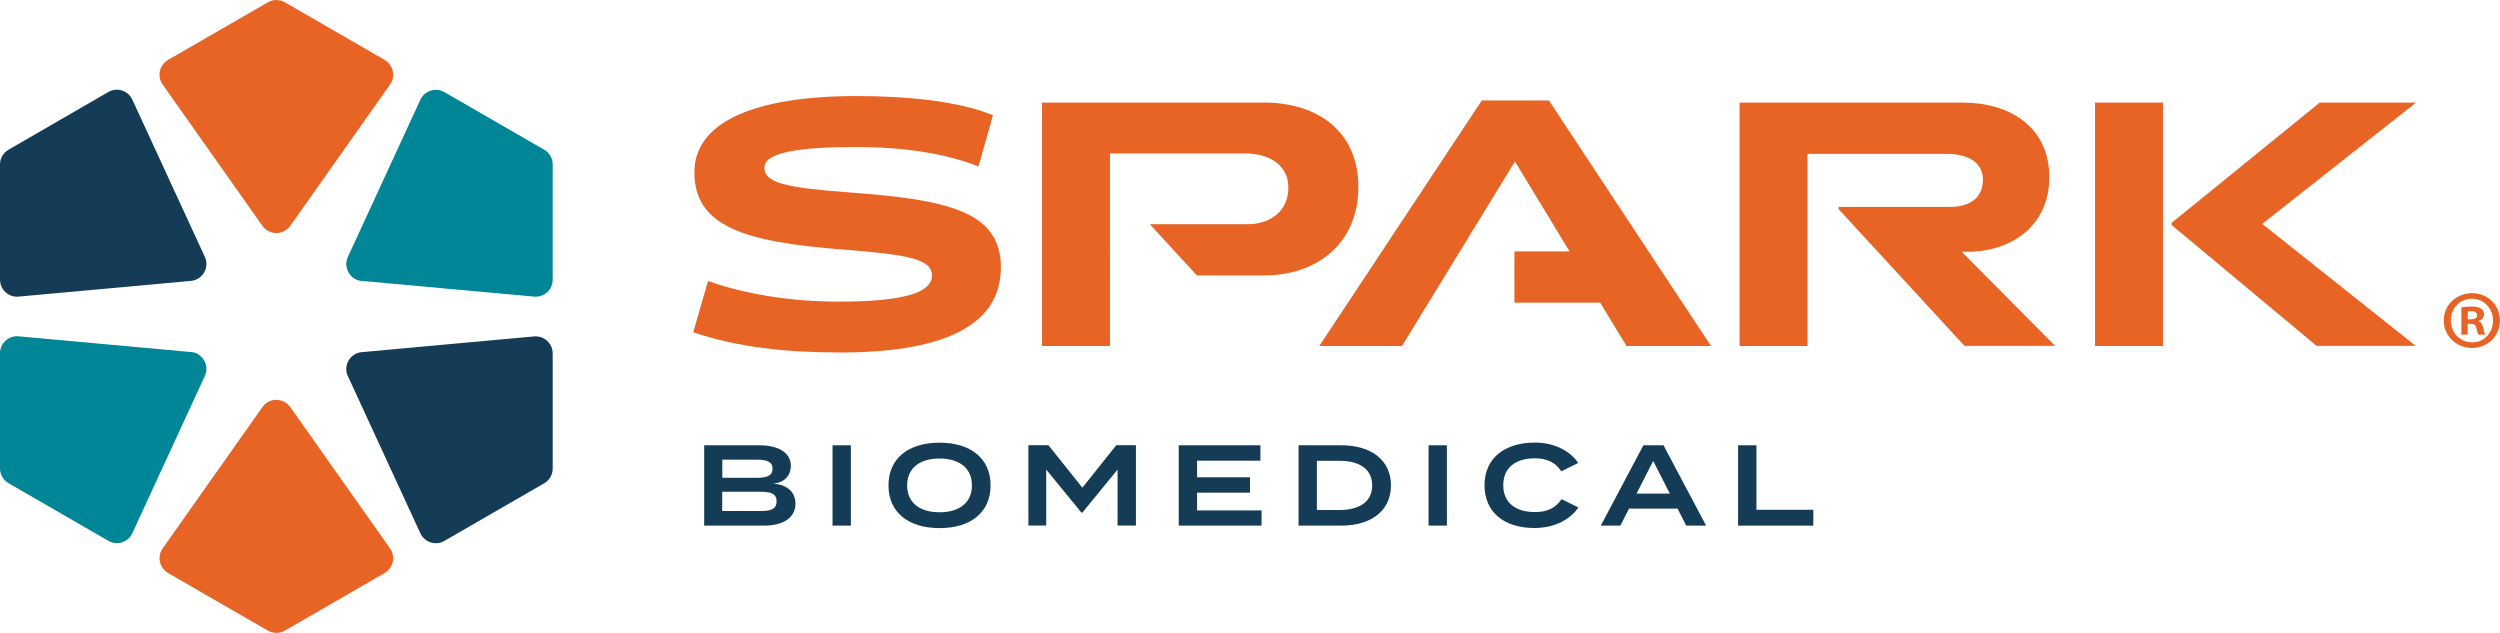 <?xml version="1.0" encoding="UTF-8"?>
<svg id="Layer_2" data-name="Layer 2" xmlns="http://www.w3.org/2000/svg" viewBox="0 0 239.96 60.75">
  <defs>
    <style>
      .cls-1 {
        fill: #143c57;
      }

      .cls-2 {
        fill: #e76425;
      }

      .cls-3 {
        fill: #008697;
      }
    </style>
  </defs>
  <g id="Layer_1-2" data-name="Layer 1">
    <g>
      <path class="cls-2" d="M80.51,33.83c-4.99,0-9.74-.49-13.97-1.94l1.42-4.92c3.4,1.21,7.69,1.98,12.58,1.98,6.34,0,8.91-.9,8.91-2.5s-2.29-2.01-8.56-2.5c-9.46-.73-14.24-2.22-14.24-7.42,0-4.82,5.79-7.31,15.56-7.31,4.71,0,9.7.45,13.1,1.84l-1.39,4.92c-3.22-1.28-7.28-1.87-11.75-1.87-5.65,0-8.8.55-8.8,1.98s1.94,1.91,7.87,2.36c9.6.69,14.83,1.77,14.83,7.21,0,6-6.31,8.18-15.56,8.18Z"/>
      <path class="cls-2" d="M201.09,33.21V9.85h6.52v23.36h-6.52ZM222.37,33.21l-13.93-11.61v-.21l14.21-11.54h9.25l-14.76,11.64,14.73,11.71h-9.5Z"/>
      <path class="cls-2" d="M121.26,9.85h-21.24v23.36h6.52V14.73h12.96c2.36,0,4.16,1.11,4.16,3.29s-1.66,3.5-3.92,3.5h-9.38l4.53,4.92h6.41c5.16,0,9.08-3.12,9.08-8.49s-3.92-8.11-9.11-8.11Z"/>
      <polygon class="cls-2" points="148.67 9.64 142.23 9.64 126.63 33.21 134.57 33.21 145.41 15.5 150.65 24.13 145.36 24.13 145.36 29.05 153.59 29.05 156.12 33.21 164.23 33.21 148.67 9.64"/>
      <g>
        <path class="cls-1" d="M76.35,48.33c0,1.37-1.17,2.12-3.02,2.12h-5.74v-7.71h5.3c1.85,0,3.02.73,3.02,1.97,0,.88-.57,1.63-1.72,1.71,1.21.07,2.16.69,2.16,1.92ZM69.33,45.86h3.27c.96,0,1.55-.15,1.55-.87s-.6-.87-1.55-.87h-3.27v1.74ZM74.54,48.13c0-.78-.58-.93-1.58-.93h-3.64v1.85h3.64c.99,0,1.58-.15,1.58-.93Z"/>
        <path class="cls-1" d="M79.91,50.45v-7.71h1.76v7.71h-1.76Z"/>
        <path class="cls-1" d="M85.28,46.59c0-2.58,1.9-4.1,4.9-4.1s4.9,1.52,4.9,4.1-1.9,4.1-4.9,4.1-4.9-1.52-4.9-4.1ZM93.29,46.59c0-1.65-1.2-2.58-3.11-2.58s-3.11.93-3.11,2.58,1.19,2.58,3.11,2.58,3.11-.93,3.11-2.58Z"/>
        <path class="cls-1" d="M109.03,42.73v7.71h-1.76v-5.37l-3.38,4.13h-.09l-3.38-4.13v5.37h-1.71v-7.71h1.92l3.26,4.08,3.26-4.08h1.88Z"/>
        <path class="cls-1" d="M121.09,48.97v1.48h-7.95v-7.71h7.84v1.48h-6.08v1.59h5.08v1.48h-5.08v1.7h6.19Z"/>
        <path class="cls-1" d="M133.51,46.59c0,2.4-1.86,3.86-4.77,3.86h-4.1v-7.71h4.1c2.91,0,4.77,1.45,4.77,3.86ZM131.71,46.59c0-1.59-1.26-2.36-3.11-2.36h-2.2v4.72h2.2c1.85,0,3.11-.77,3.11-2.36Z"/>
        <path class="cls-1" d="M137.12,50.45v-7.71h1.76v7.71h-1.76Z"/>
        <path class="cls-1" d="M149.89,47.91l1.61.8c-.73,1.09-2.21,1.97-4.23,1.97-2.9,0-4.78-1.53-4.78-4.1s1.88-4.1,4.86-4.1c1.94,0,3.43.89,4.13,1.96l-1.62.8c-.55-.86-1.39-1.25-2.53-1.25-1.83,0-3.04.88-3.04,2.58s1.21,2.58,3.04,2.58c1.15,0,1.99-.37,2.57-1.26Z"/>
        <path class="cls-1" d="M161.02,48.82h-4.66l-.83,1.63h-1.88l4.09-7.71h1.93l4.09,7.71h-1.91l-.83-1.63ZM160.28,47.38l-1.6-3.14-1.6,3.14h3.2Z"/>
        <path class="cls-1" d="M174.05,48.93v1.52h-7.22v-7.71h1.76v6.19h5.46Z"/>
      </g>
      <path class="cls-2" d="M188.28,24.16h1.04c4.12-.21,7.38-2.74,7.38-7.14,0-4.85-3.81-7.17-8.28-7.17h-21.45v23.36h6.52V14.77h13.41c2.04,0,3.43.87,3.43,2.46,0,1.84-1.35,2.63-3.19,2.63h-10.66v.22l12.08,13.12h8.7l-8.98-9.05Z"/>
      <g>
        <path class="cls-1" d="M19.66,24.65l-6.96-15.09c-.4-.87-1.47-1.21-2.3-.73L.82,14.37C.31,14.66,0,15.2,0,15.78v11.06C0,27.81.83,28.56,1.78,28.47l16.55-1.51c1.12-.1,1.81-1.29,1.33-2.31Z"/>
        <path class="cls-3" d="M34.72,26.96l16.55,1.51c.96.09,1.78-.67,1.78-1.63v-11.06c0-.58-.31-1.12-.82-1.41l-9.58-5.53c-.83-.48-1.9-.14-2.3.73l-6.96,15.09c-.47,1.02.21,2.21,1.33,2.31Z"/>
        <path class="cls-2" d="M27.86,21.68l9.58-13.57c.55-.78.31-1.88-.52-2.36L27.34.22c-.51-.29-1.13-.29-1.63,0l-9.58,5.53c-.83.48-1.07,1.57-.52,2.36l9.58,13.57c.65.92,2.02.92,2.67,0Z"/>
        <path class="cls-3" d="M18.33,33.79l-16.55-1.51c-.96-.09-1.78.67-1.78,1.63v11.06c0,.58.31,1.12.82,1.41l9.58,5.53c.83.48,1.9.14,2.3-.73l6.96-15.09c.47-1.02-.21-2.21-1.33-2.31Z"/>
        <path class="cls-1" d="M33.39,36.1l6.96,15.09c.4.87,1.47,1.21,2.3.73l9.58-5.53c.51-.29.82-.83.82-1.41v-11.06c0-.96-.83-1.71-1.78-1.63l-16.55,1.51c-1.12.1-1.81,1.29-1.33,2.31Z"/>
        <path class="cls-2" d="M25.19,39.07l-9.58,13.57c-.55.78-.31,1.88.52,2.36l9.58,5.53c.51.29,1.13.29,1.63,0l9.58-5.53c.83-.48,1.07-1.57.52-2.36l-9.58-13.57c-.65-.92-2.02-.92-2.67,0Z"/>
      </g>
      <path class="cls-2" d="M239.96,30.76c0,1.47-1.18,2.64-2.69,2.64s-2.71-1.17-2.71-2.64,1.2-2.62,2.72-2.62,2.67,1.15,2.67,2.62ZM235.24,30.76c0,1.17.88,2.1,2.05,2.1,1.14.02,2-.93,2-2.08s-.86-2.11-2.03-2.11-2.02.94-2.02,2.1ZM236.86,32.12h-.61v-2.62c.24-.03.58-.08,1.01-.08.5,0,.72.08.9.21.16.11.27.3.27.56,0,.32-.24.53-.54.62v.03c.26.08.38.29.46.64.08.4.14.54.19.64h-.64c-.08-.1-.13-.32-.21-.64-.05-.27-.21-.4-.54-.4h-.29v1.04ZM236.87,30.65h.29c.34,0,.61-.11.61-.38,0-.24-.18-.4-.56-.4-.16,0-.27.02-.34.03v.75Z"/>
    </g>
  </g>
</svg>